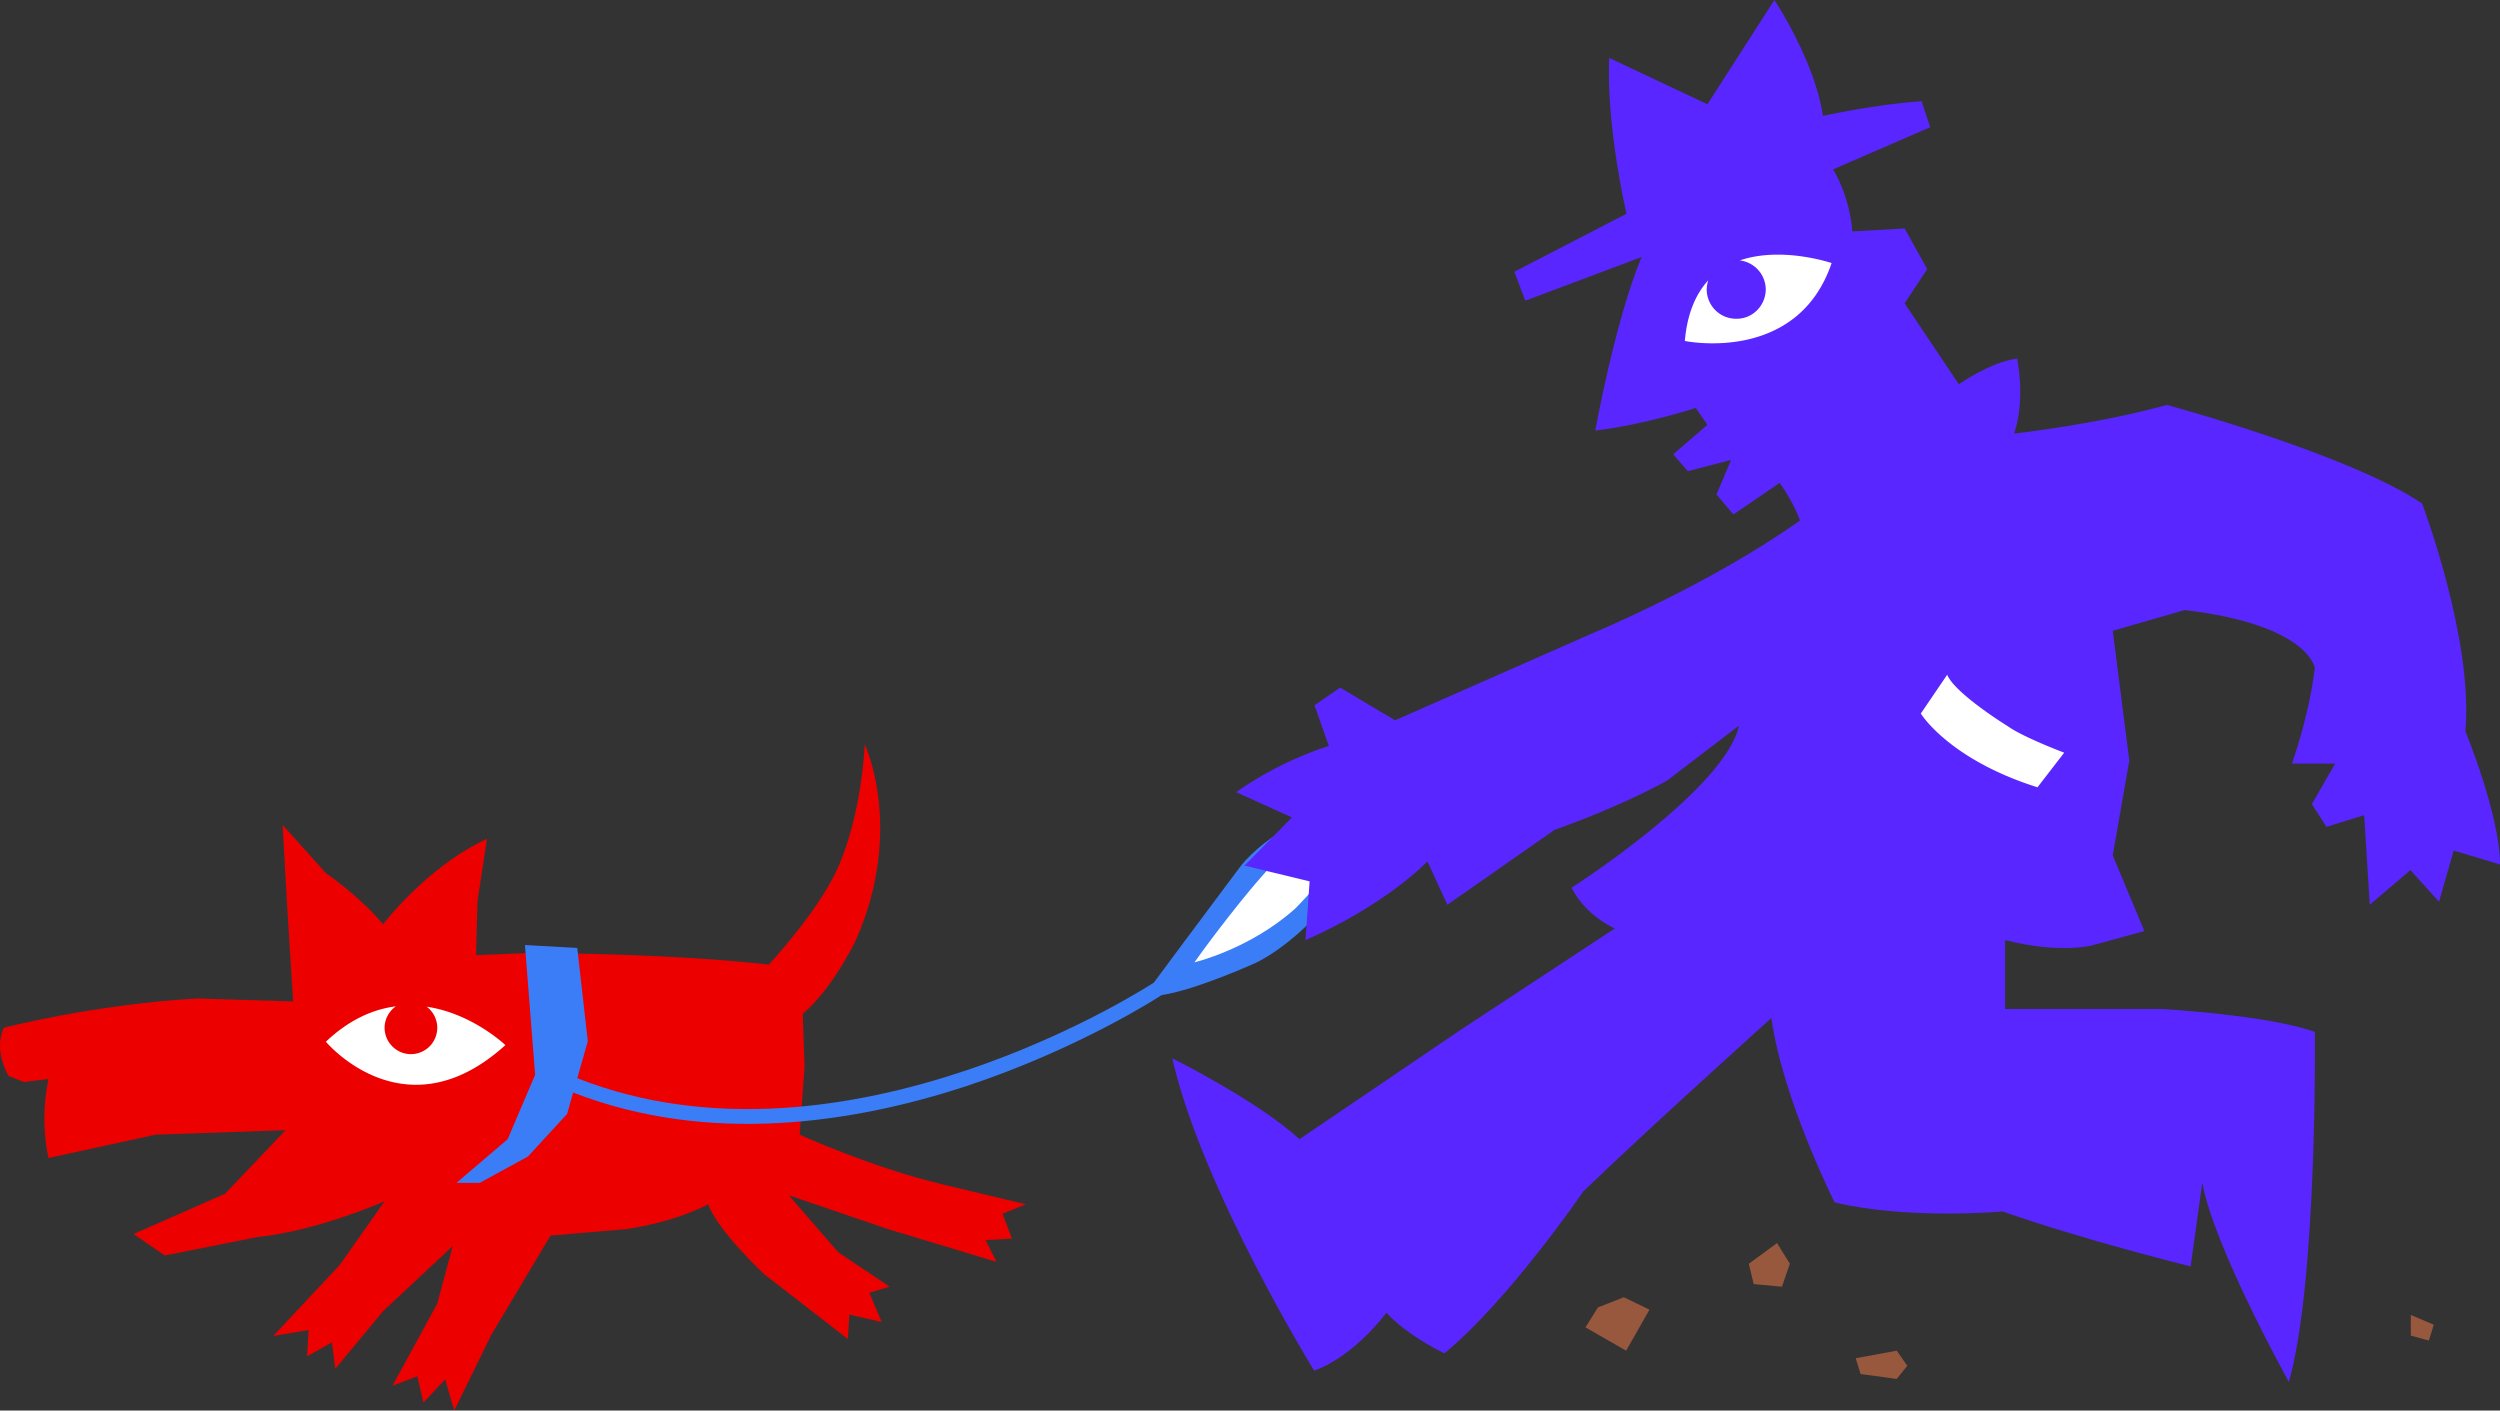 <svg xmlns="http://www.w3.org/2000/svg" width="664.289" height="374.801"><rect width="100%" height="100%" fill="#333333" stroke="none"/><path fill="#ed0000" d="M204.29 256.3s12.753-13.632 18.1-25.198c0 0 6.177-12.305 7.4-33.301 0 0 10.714 22.644-2.5 52.3 0 0-6.153 12.727-14 19.297l.5 14-1.301 18.102s18.933 8.66 37.902 13.2l22.2 5.3-6.2 2.5 2.5 6.602-7 .398 2.898 5.8-28.8-8.698-26.399-9 13.2 15.199 13.6 9.097-5.401 1.602 3.3 7.8-8.601-2-.399 6.5-22.199-17.198S190.696 327.05 188.188 320c0 0-8.192 4.574-21.797 6.602l-20.102 1.699-15.699 26.3-9.902 20.2-2.399-8.301-5.8 6.2-1.598-7-6.602 2.5 11.899-21.802 4.101-15.296-18.5 17.296L89.09 363.7l-.902-7-6.598 3.7.399-7-9.399 1.6 17.7-18.898 11.898-16.903s-17.684 7.852-33.797 9.5l-24.602 4.903-8.3-5.704 24.3-10.699 16.102-16.898-34.602 1.199-28.398 6.2s-2.45-9.477 0-21l-6.602.8-4-1.602s-4.125-6.593-1.3-12.796c0 0 23.418-6.149 51.402-7.801l25.5.8-1.602-25.5L75.09 219.2l11.5 12.8s9.024 6.164 15.2 13.602c0 0 11.538-15.282 27.6-22.704l-2.5 16.5-.401 14.403 14.8-.602c23.739.223 44.754 1.098 63 3.102"/><path fill="#3b7df7" d="m121.29 314.3 13.6-11.6 7.298-17.098-2.7-34.5 13.903.796 2.797 24.801-2.797 9.801c71.637 28.187 153.047-25.316 153.2-25.398 0 0 12.296-16.606 23.097-31 5.918-7.465 23.136-19.235 30.3-9.903 7.227 9.414-9.996 22.926-15 27.801-3.097 2.703-7.171 5.816-11.199 7.8 0 0-16.07 7.298-25.101 8.598-.024.016-21.496 14.16-52.2 24.301-29.578 9.653-67.953 15.711-104.199 1.602L150.688 296l-10.399 11.3-12.8 7h-6.2"/><path fill="#fff" d="M335.59 232.5c-5.086 5.703-13.25 16.184-18.2 23.2 0 0 14.653-3.434 26.798-14.302 3.191-3.285 12.344-12.656 9.3-15.898-3.066-3.305-13.96 2.152-17.898 7"/><path fill="#98583e" d="m464.688 335.8 7.5-5.5 3.402 5.5-2.101 6.098-7.5-.699-1.301-5.398M421.29 352.7l3.3-5.302 6.899-2.699 6.8 3.301-6.199 10.898-10.8-6.199m219.3-3.301 6.098 2.602-1.297 4.2-4.8-1.302v-5.5m-147.501 11.5 10.899-2 2.8 4-2.8 3.5-9.598-1.296-1.3-4.204"/><path fill="#fff" d="M86.59 276.8s20.961 25.137 47.7.9c0 0-8.798-8.419-20.9-10.2a7.037 7.037 0 0 1 2.798 5.602 7.004 7.004 0 0 1-7 7c-3.844-.008-6.969-3.133-7-7a7.067 7.067 0 0 1 3-5.704c-5.934.747-12.309 3.45-18.598 9.403"/><path fill="#5926ff" d="m436.188 68.3-30.899 11.598-2.898-7.699 29.797-15.398s-5.418-23.035-4.598-41.403L453.688 27.7l17.8-27.7s10.754 16.188 12.903 30.8c0 0 13.867-3.09 26.2-3.902l2.3 6.903L487.09 45c4.745 8.086 5.097 16.5 5.097 16.5l13.902-.8 6 10.8-6 9.102 14.399 21.5s8.628-6.032 15.5-6.801c0 0 2.308 10.73-.801 19.898 0 0 21.469-2.328 40.601-7.597 0 0 48.45 13.082 67.801 26.199 0 0 13.66 35.906 11.5 60.5 0 0 9.188 22.285 9.2 35.398L651.988 226l-3.899 13.602-7.601-8.403-10.801 9.2-1.5-23.797-10 3.097-3.899-6 6.2-10.8h-11.5s4.507-12.294 6.101-25.399c0 0-1.594-11.504-34.601-15.398l-19.098 5.5 4.398 34.5-4.398 25.199 8.398 20.097-13.898 3.801s-8.414 2.301-23.102-1.398v18.3h41.602s28.363 1.61 40.7 6.098c0 0 .75 66.219-6.903 93 0 0-20.082-36.156-23-53L582.09 336.5s-27.777-6.824-50-14.602c0 0-24.652 2.309-44.601-2.398 0 0-13.844-27.523-16.801-49 0 0-32.395 29.098-50 46.102 0 0-19.895 29.09-36.899 43 0 0-9.949-4.73-15.398-10.801 0 0-8.422 11.539-19.203 15.398 0 0-29.844-48.39-37.7-83 0 0 23.09 11.559 33.801 21.5l43.2-29.3 40.601-26.7s-7.594-3.16-11.5-10.8c0 0 40.82-26.153 44.5-43.098l-19.101 14.597s-10.75 6.258-29.899 13.102l-28.5 19.898-5.3-11.5s-10.923 11.516-32.4 20.903l1.099-15.602L330.688 230l12.601-12.8-14.8-6.7s9.996-7.59 24.601-12.3l-3.8-10.802 6.8-4.699 14.598 8.7L423.09 168.3s31.414-13.047 55.2-30c0 0-1.52-4.531-5.4-10l-12.3 8.398-4.5-5.3 3.899-9.2-11.5 3-3.899-4.5 9.098-7.8-3.098-4.5s-13.664 4.472-26.7 6c0 0 5.224-29.07 12.298-46.098"/><path fill="#fff" d="M447.688 90.602s29.867 6.25 39-20.704c0 0-13.254-4.527-24.399-.699a7.827 7.827 0 0 1 6.899 7.7c-.035 4.347-3.531 7.843-7.797 7.8-4.363.043-7.863-3.453-7.902-7.8.039-.797.168-1.598.402-2.399-3.223 3.547-5.563 8.676-6.203 16.102M517.39 179.3l-7 10.302s7.388 12.144 31 19.597l7.1-9.199s-10.97-4.125-15.098-7.102c0 0-13.852-8.546-16-13.597"/></svg>
